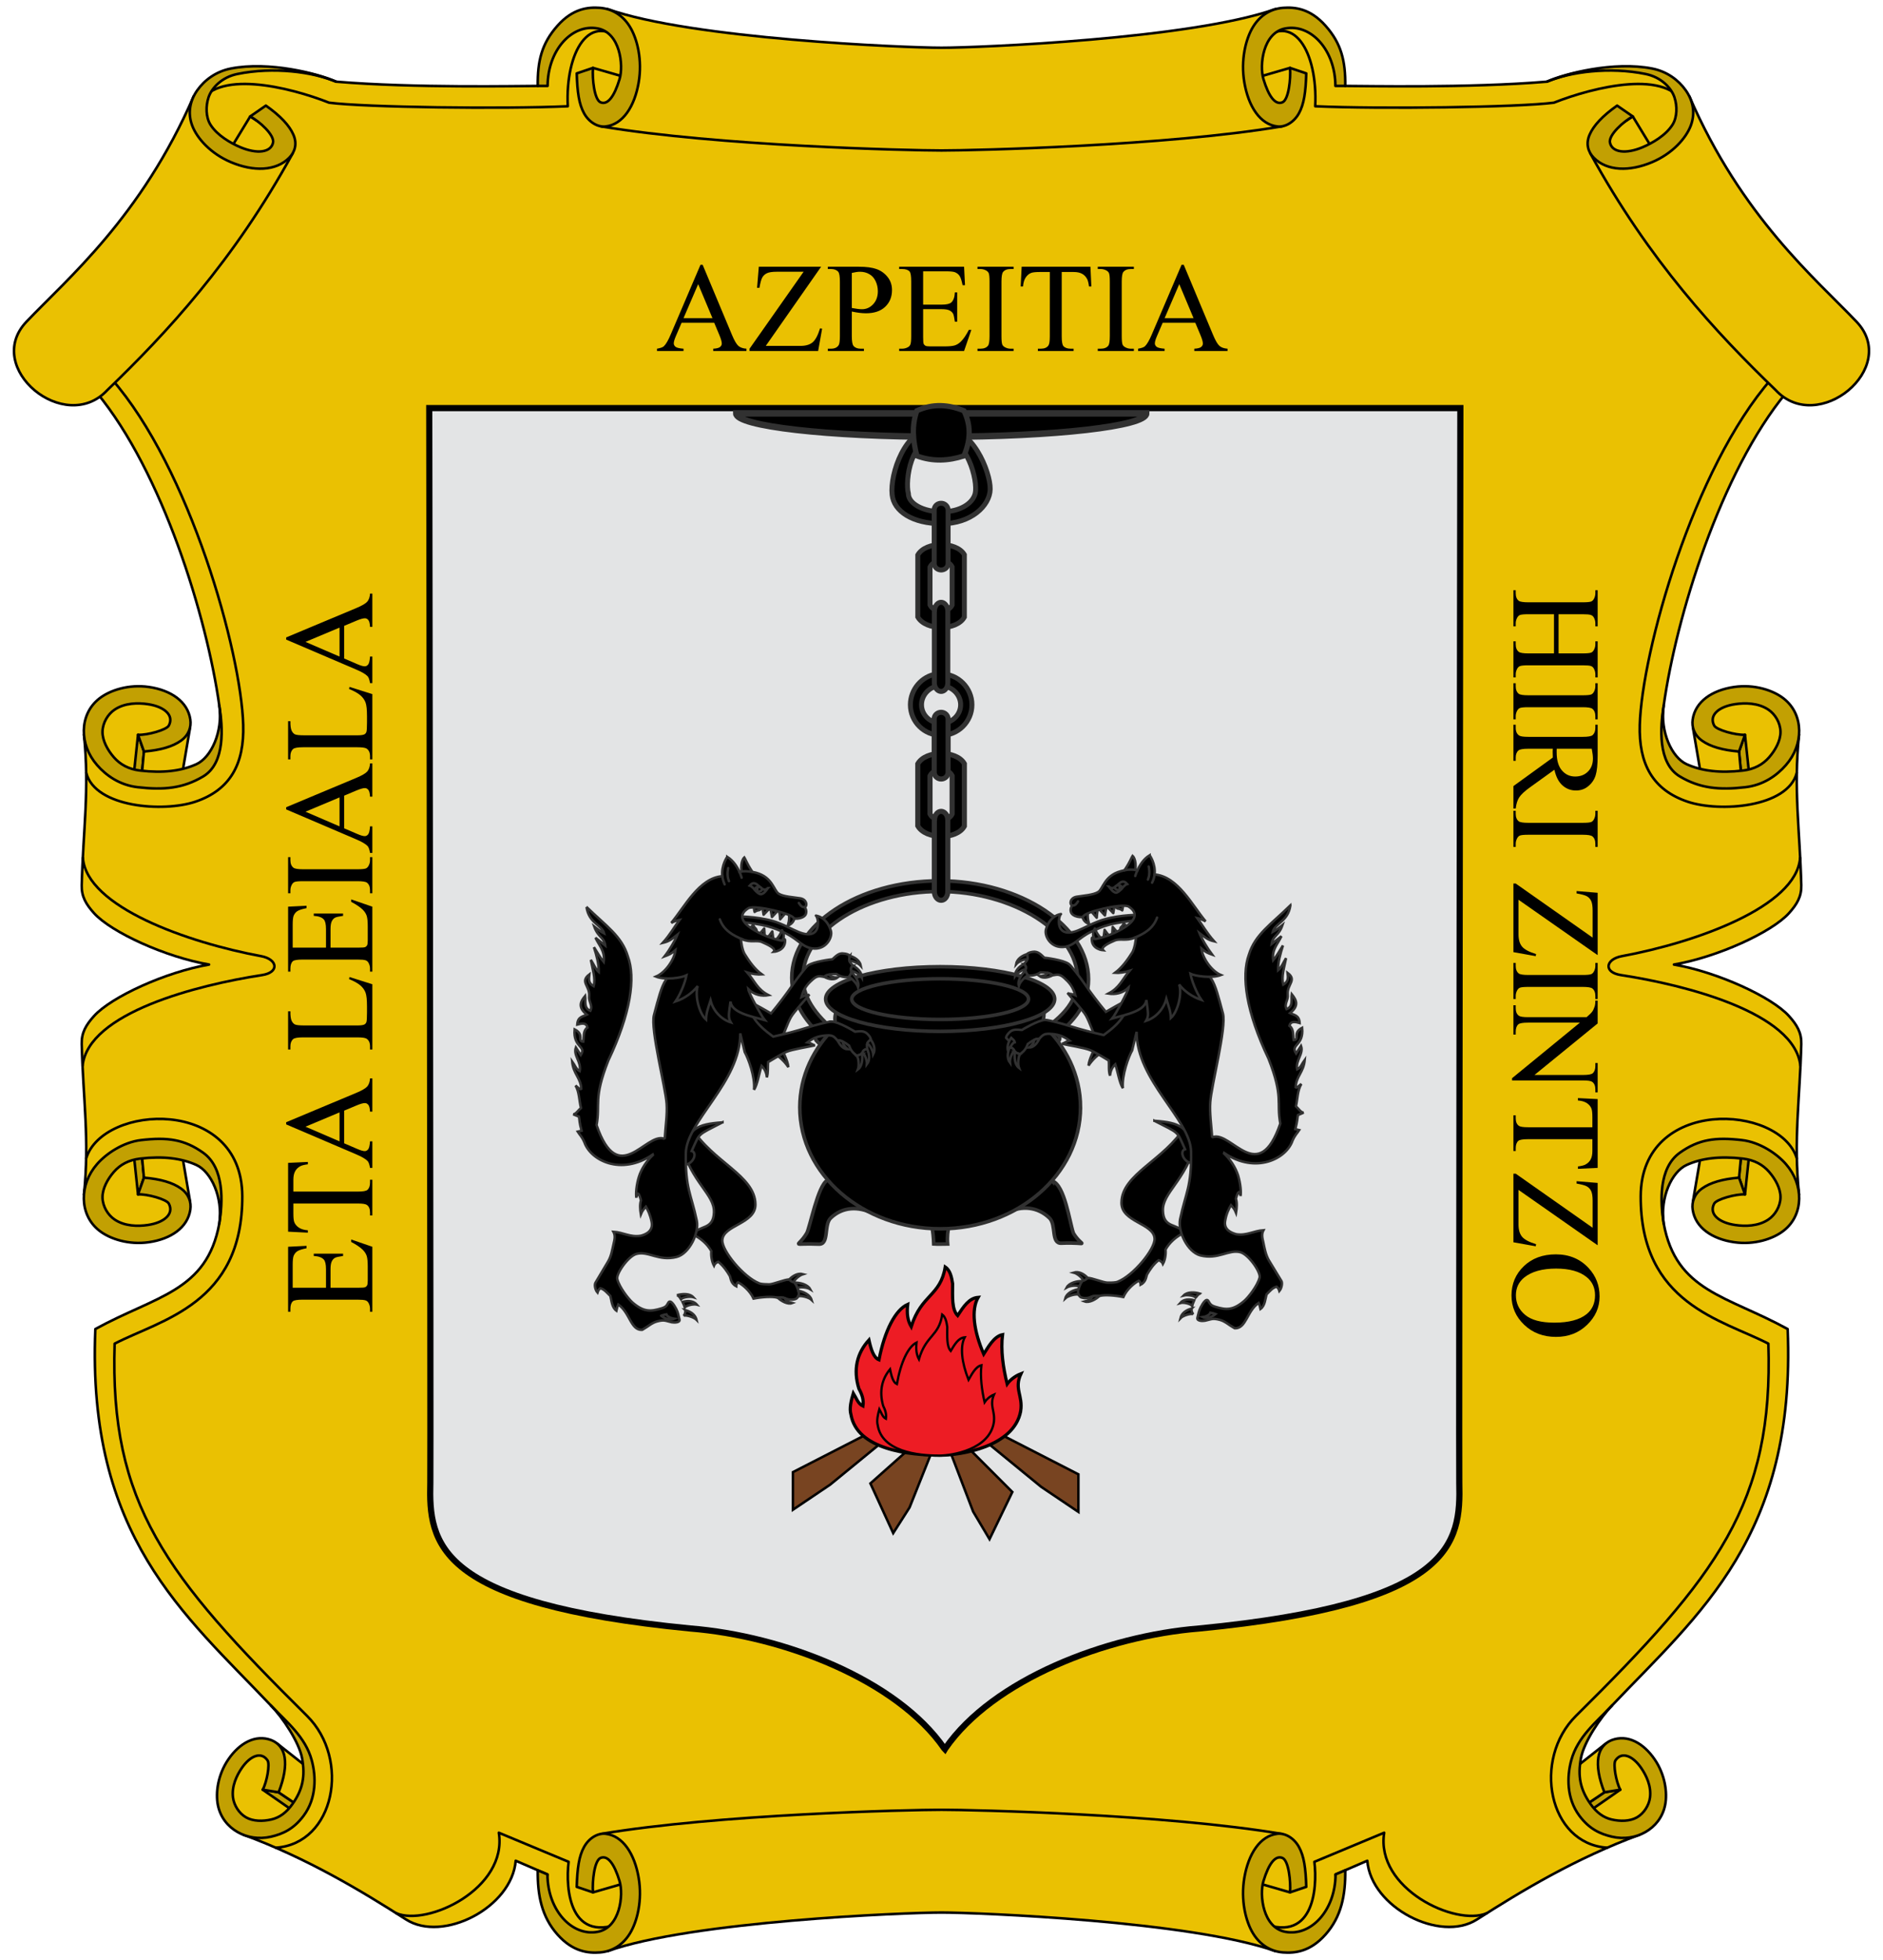 <svg xmlns="http://www.w3.org/2000/svg" width="740" height="770" version="1.0">
  <g stroke="#000" stroke-linecap="round" stroke-linejoin="round">
    <path fill="#eac102" d="m142.788 283.855-19.293 7.736-8.104 19.667c-7.614 0-48.614.897-79.232-1.678-15.231-5.994-29.173-5.541-32.977-4.97l-8.728 1.242-7.854 3.604-44.54 122.26c25.873 31.287 43.313 88.127 48.187 123.004 2.503 17.166-5.387 22.496-12.032 28.367l-23.657.714-17.517-17.74c2.246 21.434-.334 37.738-.873 59.187-.11 4.405 1.667 7.43 4.863 10.968 6.735 7.457 28.134 17.257 45.195 20.164-17.061 2.907-38.46 12.738-45.195 20.196-3.196 3.538-4.973 6.563-4.863 10.967.539 21.45 3.12 37.754.873 59.188l17.517-17.74 23.657.714c6.645 5.871 14.535 11.17 12.032 28.335-4.874 26.8-24.87 28.397-48.718 41.51-3.37 81.345 34.904 111.949 68.946 147.83 5.794 5.803 13.019 15.08 14.837 23.55l-2.213 17.088-23.564 10.098c25.42 9.353 46.6 22.178 64.115 33.369 14.419 9.213 41.581-4.675 43.076-23.085l12.467 5.375-1.496 10.222 13.714 16.84 142.63-42.659 142.661 42.659 13.715-16.84-1.496-10.222 12.467-5.375c1.494 18.41 28.657 32.298 43.076 23.085 17.515-11.19 38.696-24.016 64.115-33.369l-23.564-10.098-2.213-17.088c1.818-8.47 9.012-17.747 14.805-23.55 34.043-35.881 72.347-66.485 68.978-147.83-23.848-13.113-43.844-14.71-48.718-41.51-2.504-17.165 5.386-22.464 12.032-28.335l23.657-.715 17.517 17.741c-2.246-21.434.334-37.738.873-59.188.11-4.404-1.667-7.429-4.863-10.967-6.735-7.458-28.134-17.29-45.195-20.196 17.06-2.907 38.46-12.707 45.195-20.164 3.196-3.538 4.973-6.563 4.863-10.968-.54-21.449-3.12-37.753-.873-59.187l-17.517 17.74-23.657-.714c-6.646-5.871-14.536-11.201-12.032-28.367 4.874-34.877 22.314-91.717 48.188-123.005l-44.572-122.259-7.824-3.604-8.727-1.243c-3.805-.57-17.746-1.023-32.977 4.971-30.618 2.575-71.618 1.678-79.232 1.678l-8.104-19.667-19.325-7.736c-5.673 1.57-10.462 4.512-14.96 7.922L274.04 317.223l-116.26-25.446c-4.5-3.41-9.32-6.353-14.993-7.922z" color="#000" overflow="visible" style="marker:none" transform="translate(95.946 -277.5)"/>
    <path fill="none" d="M149.403 294.285c-13.537-13.06-23.257 3.592-22.216 24.957-25.625 1.126-79.461.452-93.802-1.406-15.511-6.131-45.276-13.542-51.485 1.406M59.764 1029.012c12.226 5.276 43.795-9.639 40.323-31.61l27.428 11.433c-1.301 10.791.435 33.145 22.193 23.364" color="#000" overflow="visible" style="marker:none" transform="translate(95.946 -277.5)"/>
    <path fill="#eac102" d="m142.85 281.058 10.598 23.862-13.216 22.215c45.892 7.724 120.92 9.476 133.81 9.476s87.948-1.752 133.84-9.476l-13.216-22.215 10.597-23.862c-32.855 11.734-116.78 15.193-131.222 15.193-14.441 0-98.335-3.459-131.19-15.193z" color="#000" overflow="visible" style="marker:none" transform="translate(95.946 -277.5)"/>
    <path fill="none" d="M-62.055 581.116c3.615 13.627 30.343 15.506 42.844 11.312C-5.406 587.797.085 577.533-.365 562.216c-.839-28.613-20.955-100.722-51.734-135.883" color="#000" overflow="visible" style="marker:none" transform="translate(95.946 -277.5)"/>
    <path fill="#eac102" d="M-19.826 315.307c-20.63 47.515-49.771 71.788-65.72 88.562-17.21 18.103 15.15 44.81 31.788 26.854 23.16-22.31 49.672-50.683 72.832-92.983l-20.814 1.87-14.684-10.71z" color="#000" overflow="visible" style="marker:none" transform="translate(95.946 -277.5)"/>
    <path fill="#eac102" fill-rule="evenodd" d="m66.046 306.433 4.506-27.261-14.148-6.063-17.972 4.53 1.422 22.95z"/>
    <path fill="#c2a002" d="m-41.708 566.131 2.341 6.57-1.02 10.966-3.173-.008z" color="#000" overflow="visible" style="marker:none" transform="translate(95.946 -277.5)"/>
    <path fill="#eac102" fill-rule="evenodd" d="m56.558 295.214-1 10.953 15.993-1.873 3.166-18.603z"/>
    <path fill="#c2a002" fill-rule="evenodd" d="M86.196 277.233c1.437 10.23-3.17 20.303-9.044 22.96-5.874 2.657-13.081 3.531-22.062 2.49-4.603-.534-7.91-2.43-10.354-5.236-2.444-2.804-4.507-6.528-4.453-10.02.054-3.493 2.09-6.872 4.742-8.66 4.04-2.725 9.231-2.72 13.043-2.168 6.511.943 10.438 4.364 8.27 8.418-.9 1.681-8.375 3.795-12.1 3.614l2.341 6.57c6.561-.537 11.321-1.975 14.484-4.219 3.163-2.243 4.165-5.389 3.727-8.375-1.03-7.033-7.65-11.52-16.296-12.76-7.895-1.132-15.258 1.253-19.43 4.51-4.173 3.258-6.043 7.858-6.115 12.541-.073 4.683 1.64 9.543 5.196 13.624 3.556 4.08 8.84 7.868 15.924 8.69 10.337 1.198 17.926.452 25.772-4.22 8.8-5.239 7.698-19.4 6.355-27.759z"/>
    <path fill="#eac102" fill-rule="evenodd" d="m66.046 451.356 4.506 27.261-14.148 6.063-17.972-4.53 1.422-22.95z"/>
    <path fill="#c2a002" d="m-41.708 746.658 2.341-6.57-1.02-10.966-3.173.008z" color="#000" overflow="visible" style="marker:none" transform="translate(95.946 -277.5)"/>
    <path fill="#eac102" fill-rule="evenodd" d="m56.558 462.575-1-10.953 15.993 1.874 3.166 18.602z"/>
    <path fill="#c2a002" fill-rule="evenodd" d="M86.196 480.556c1.437-10.23-3.17-20.303-9.044-22.96-5.874-2.657-13.081-3.531-22.062-2.49-4.603.535-7.91 2.431-10.354 5.236-2.444 2.805-4.507 6.528-4.453 10.02.054 3.494 2.09 6.872 4.742 8.66 4.04 2.726 9.231 2.72 13.043 2.169 6.511-.943 10.438-4.365 8.27-8.418-.9-1.682-8.375-3.796-12.1-3.615l2.341-6.57c6.561.538 11.321 1.976 14.484 4.22 3.163 2.243 4.165 5.388 3.727 8.374-1.03 7.033-7.65 11.52-16.296 12.76-7.895 1.133-15.258-1.252-19.43-4.51-4.173-3.257-6.043-7.858-6.115-12.54-.073-4.684 1.64-9.543 5.196-13.624 3.556-4.081 10.212-8.614 17.296-9.436 10.336-1.198 16.964-.33 24.4 4.965 8.42 5.996 7.698 19.4 6.355 27.759z"/>
    <path fill="#eac102" fill-rule="evenodd" d="m111.14 53.95-3.518 8.578-17.605-3.138 8.312-13.65z"/>
    <path fill="#c2a002" fill-rule="evenodd" d="M93.248 29.074c-6.134 1.258-10.03 5.478-11.266 9.084-1.171 3.413-1.128 7.895.74 10.842 2.648 4.18 7.898 7.206 11.765 8.834 6.607 2.782 11.975 2.05 12.808-1.783.66-3.032-5.407-8.42-8.966-10.31l6.159-4.26c5.747 4.046 9.275 7.856 10.832 11.464 1.557 3.608.56 6.784-1.671 9.038-5.257 5.309-14.132 5.427-22.897 1.724-8.004-3.382-13.364-9.41-15.236-14.418-1.87-5.008-.788-9.876 2.01-13.827 2.796-3.95 7.288-7.37 13.145-8.53 15.033-2.974 34.375 1.955 41.438 5.152-9.16-3.853-24.653-5.923-38.86-3.01z"/>
    <path fill="#eac102" d="m137.092 304.17-3.455 14.593 15.758 1.193 1.6-11.767z" color="#000" overflow="visible" style="marker:none" transform="translate(95.946 -277.5)"/>
    <path fill="#c2a002" fill-rule="evenodd" d="M215.2 33.75c.074-14.15 9.606-24.46 19.691-22.573 8.847 1.655 10.218 14.508 8.59 19.894-2.09 6.915-4.67 10.258-7.46 9.12-2.478-1.01-3.328-9.402-2.983-13.522l-6.387 2.163c.217 7.303.869 12.06 2.887 15.686 2.017 3.626 5.52 5.5 8.419 5.172 6.826-.77 11.455-7.871 13.046-17.39 1.453-8.694-.509-16.984-3.458-21.783-2.949-4.798-7.298-7.115-11.809-7.444-4.51-.328-10.567.191-16.643 7.027-6.259 7.04-7.86 13.853-7.77 23.65z"/>
    <path fill="#eac102" d="M274.041 988.391c-12.89 0-87.917 1.752-133.809 9.476l13.216 22.215-10.597 23.83c32.855-11.733 116.749-15.161 131.19-15.161 14.442 0 98.367 3.428 131.222 15.162l-10.597-23.83 13.215-22.216c-45.891-7.724-120.95-9.476-133.84-9.476z" color="#000" overflow="visible" style="marker:none" transform="translate(95.946 -277.5)"/>
    <path fill="#eac102" d="m137.092 1020.83-3.455-14.593 15.758-1.193 1.6 11.767z" color="#000" overflow="visible" style="marker:none" transform="translate(95.946 -277.5)"/>
    <path fill="#c2a002" fill-rule="evenodd" d="M215.14 736.275c.073 14.149 9.666 24.435 19.751 22.548 8.847-1.655 10.218-14.508 8.59-19.894-2.09-6.915-4.67-10.258-7.46-9.12-2.478 1.01-3.328 9.402-2.983 13.522l-6.387-2.163c.217-7.303.869-12.06 2.887-15.686 2.017-3.626 5.52-5.5 8.419-5.172 6.826.77 11.455 7.871 13.046 17.39 1.453 8.694-.509 16.984-3.458 21.783-2.949 4.798-7.298 7.115-11.809 7.444-4.51.328-10.567-.191-16.643-7.027-6.259-7.04-7.86-15.43-7.77-25.228z"/>
    <path fill="#eac102" fill-rule="evenodd" d="m122.38 701.306-20.299-15.872-10.556 8.856-3.495 16.72 19.167 9.097z"/>
    <path fill="#c2a002" d="m7.296 980.5 6.259 1.024 8.48 5.737-1.273 2.59z" color="#000" overflow="visible" style="marker:none" transform="translate(95.946 -277.5)"/>
    <path fill="#eac102" fill-rule="evenodd" d="m109.503 704.047 8.479 5.714 4.86-13.913-13.816-10.905z"/>
    <path fill="#c2a002" fill-rule="evenodd" d="M106.435 669.889c4.567 4.648 11.089 14.363 12.272 20.707 1.33 7.126.242 12.363-3.736 17.99-2.42 3.423-5.125 5.381-8.373 6.125-3.248.744-7.088.766-9.898-.84-2.809-1.605-4.735-4.78-5.127-7.748-.598-4.522 1.476-8.764 3.444-11.633 3.361-4.902 7.7-6.583 10.12-2.998 1.005 1.487-.263 8.544-1.895 11.509l6.259 1.023c2.18-5.605 2.913-10.14 2.356-13.728-.556-3.59-2.707-5.815-5.301-6.792-6.111-2.301-12.388 1.105-16.841 7.619-4.067 5.948-5.07 13.035-4.094 17.902.977 4.868 3.96 8.454 7.726 10.607 3.767 2.153 8.389 2.925 13.114 1.842 4.726-1.082 9.005-3.066 12.857-8.242 5.094-6.844 4.919-15.435 3.187-21.797-2.513-9.23-9.833-14.98-16.07-21.546z"/>
    <path fill="none" d="M12.442 1003.29c23.185-1.546 29.454-34.774 12.276-51.782-55.535-54.985-77.647-83.36-75.613-146.213 18.108-9.393 50.335-15.553 50.166-57.973-.156-39.163-54.725-36.135-61.34-14.85M-63.504 696.193c2.19-20.912 45.185-31.793 70.586-35.687 6.882-1.055 6.079-6.221-.394-7.418-28.839-5.331-68.57-19.333-70.06-38.597M398.705 294.285c13.537-13.06 23.257 3.592 22.216 24.957 25.625 1.126 79.461.452 93.802-1.406 15.511-6.131 45.276-13.542 51.485 1.406M488.344 1029.012c-12.226 5.276-43.795-9.639-40.322-31.61l-27.43 11.433c1.303 10.791-.434 33.145-22.192 23.364M610.163 581.116c-3.615 13.627-30.343 15.506-42.843 11.312-13.806-4.631-19.296-14.895-18.847-30.212.839-28.613 20.955-100.722 51.734-135.883" color="#000" overflow="visible" style="marker:none" transform="translate(95.946 -277.5)"/>
    <path fill="#eac102" d="M567.935 315.307c20.63 47.515 49.77 71.788 65.718 88.562 17.212 18.103-15.149 44.81-31.787 26.854-23.16-22.31-49.672-50.683-72.832-92.983l20.814 1.87 14.684-10.71z" color="#000" overflow="visible" style="marker:none" transform="translate(95.946 -277.5)"/>
    <path fill="#eac102" fill-rule="evenodd" d="m673.954 306.433-4.506-27.261 14.148-6.063 17.972 4.53-1.422 22.95z"/>
    <path fill="#c2a002" d="m589.816 566.131-2.341 6.57 1.02 10.966 3.174-.008z" color="#000" overflow="visible" style="marker:none" transform="translate(95.946 -277.5)"/>
    <path fill="#eac102" fill-rule="evenodd" d="m683.442 295.214 1 10.953-15.993-1.873-3.166-18.603z"/>
    <path fill="#c2a002" fill-rule="evenodd" d="M653.804 277.233c-1.437 10.23 3.17 20.303 9.044 22.96 5.874 2.657 13.081 3.531 22.062 2.49 4.603-.534 7.91-2.43 10.354-5.236 2.444-2.804 4.507-6.528 4.453-10.02-.054-3.493-2.09-6.872-4.742-8.66-4.04-2.725-9.231-2.72-13.043-2.168-6.511.943-10.438 4.364-8.27 8.418.9 1.681 8.375 3.795 12.1 3.614l-2.341 6.57c-6.561-.537-11.321-1.975-14.484-4.219-3.163-2.243-4.165-5.389-3.727-8.375 1.03-7.033 7.65-11.52 16.296-12.76 7.895-1.132 15.258 1.253 19.43 4.51 4.173 3.258 6.042 7.858 6.115 12.541.073 4.683-1.64 9.543-5.196 13.624-3.556 4.08-8.84 7.868-15.924 8.69-10.337 1.198-17.926.452-25.772-4.22-8.8-5.239-7.698-19.4-6.355-27.759z"/>
    <path fill="#eac102" fill-rule="evenodd" d="m673.954 451.356-4.506 27.261 14.148 6.063 17.972-4.53-1.422-22.95z"/>
    <path fill="#c2a002" d="m589.816 746.658-2.341-6.57 1.02-10.966 3.174.008z" color="#000" overflow="visible" style="marker:none" transform="translate(95.946 -277.5)"/>
    <path fill="#eac102" fill-rule="evenodd" d="m683.442 462.575 1-10.953-15.993 1.874-3.166 18.602z"/>
    <path fill="#c2a002" fill-rule="evenodd" d="M653.804 480.556c-1.437-10.23 3.17-20.303 9.044-22.96 5.874-2.657 13.081-3.531 22.062-2.49 4.603.535 7.91 2.431 10.354 5.236 2.444 2.805 4.507 6.528 4.453 10.02-.054 3.494-2.09 6.872-4.742 8.66-4.04 2.726-9.231 2.72-13.043 2.169-6.511-.943-10.438-4.365-8.27-8.418.9-1.682 8.375-3.796 12.1-3.615l-2.341-6.57c-6.561.538-11.321 1.976-14.484 4.22-3.163 2.243-4.165 5.388-3.727 8.374 1.03 7.033 7.65 11.52 16.296 12.76 7.895 1.133 15.258-1.252 19.43-4.51 4.173-3.257 6.042-7.858 6.115-12.54.073-4.684-1.64-9.543-5.196-13.624-3.556-4.081-10.212-8.614-17.296-9.436-10.336-1.198-16.964-.33-24.4 4.965-8.42 5.996-7.698 19.4-6.355 27.759z"/>
    <path fill="#eac102" fill-rule="evenodd" d="m628.86 53.95 3.518 8.578 17.605-3.138-8.312-13.65z"/>
    <path fill="#c2a002" fill-rule="evenodd" d="M646.752 29.074c6.134 1.258 10.03 5.478 11.266 9.084 1.171 3.413 1.128 7.895-.74 10.842-2.648 4.18-7.898 7.206-11.765 8.834-6.607 2.782-11.975 2.05-12.808-1.783-.66-3.032 5.407-8.42 8.966-10.31l-6.159-4.26c-5.747 4.046-9.275 7.856-10.832 11.464-1.557 3.608-.56 6.784 1.671 9.038 5.257 5.309 14.132 5.427 22.897 1.724 8.004-3.382 13.364-9.41 15.236-14.418 1.87-5.008.788-9.876-2.01-13.827-2.796-3.95-7.288-7.37-13.145-8.53-15.033-2.974-34.375 1.955-41.438 5.152 9.16-3.853 24.653-5.923 38.86-3.01z"/>
    <path fill="#eac102" d="m411.016 304.17 3.455 14.593-15.758 1.193-1.6-11.767z" color="#000" overflow="visible" style="marker:none" transform="translate(95.946 -277.5)"/>
    <path fill="#c2a002" fill-rule="evenodd" d="M524.8 33.75c-.074-14.15-9.606-24.46-19.691-22.573-8.847 1.655-10.218 14.508-8.59 19.894 2.09 6.915 4.67 10.258 7.46 9.12 2.478-1.01 3.328-9.402 2.983-13.522l6.387 2.163c-.217 7.303-.869 12.06-2.887 15.686-2.017 3.626-5.52 5.5-8.419 5.172-6.827-.77-11.455-7.871-13.046-17.39-1.453-8.694.509-16.984 3.458-21.783 2.949-4.798 7.298-7.115 11.809-7.444 4.51-.328 10.567.191 16.643 7.027 6.258 7.04 7.86 13.853 7.77 23.65z"/>
    <path fill="#eac102" d="m411.016 1020.83 3.455-14.593-15.758-1.193-1.6 11.767z" color="#000" overflow="visible" style="marker:none" transform="translate(95.946 -277.5)"/>
    <path fill="#c2a002" fill-rule="evenodd" d="M524.86 736.275c-.073 14.149-9.666 24.435-19.751 22.548-8.847-1.655-10.218-14.508-8.59-19.894 2.09-6.915 4.67-10.258 7.46-9.12 2.478 1.01 3.328 9.402 2.983 13.522l6.387-2.163c-.217-7.303-.869-12.06-2.887-15.686-2.017-3.626-5.52-5.5-8.419-5.172-6.827.77-11.455 7.871-13.046 17.39-1.453 8.694.509 16.984 3.458 21.783 2.949 4.798 7.298 7.115 11.809 7.444 4.51.328 10.567-.191 16.643-7.027 6.258-7.04 7.86-15.43 7.77-25.228z"/>
    <path fill="#eac102" fill-rule="evenodd" d="m617.62 701.306 20.299-15.872 10.556 8.856 3.495 16.72-19.167 9.097z"/>
    <path fill="#c2a002" d="m540.812 980.5-6.259 1.024-8.48 5.737 1.273 2.59z" color="#000" overflow="visible" style="marker:none" transform="translate(95.946 -277.5)"/>
    <path fill="#eac102" fill-rule="evenodd" d="m630.497 704.047-8.479 5.714-4.86-13.913 13.816-10.905z"/>
    <path fill="#c2a002" fill-rule="evenodd" d="M633.565 669.889c-4.567 4.648-11.089 14.363-12.272 20.707-1.33 7.126-.242 12.363 3.736 17.99 2.42 3.423 5.125 5.381 8.373 6.125 3.248.744 7.088.766 9.898-.84 2.809-1.605 4.735-4.78 5.127-7.748.598-4.522-1.476-8.764-3.444-11.633-3.361-4.902-7.7-6.583-10.121-2.998-1.004 1.487.264 8.544 1.896 11.509l-6.259 1.023c-2.18-5.605-2.913-10.14-2.356-13.728.556-3.59 2.707-5.815 5.301-6.792 6.111-2.301 12.388 1.105 16.841 7.619 4.067 5.948 5.07 13.035 4.094 17.902-.977 4.868-3.96 8.454-7.726 10.607-3.767 2.153-8.389 2.925-13.114 1.842-4.726-1.082-9.005-3.066-12.857-8.242-5.094-6.844-4.919-15.435-3.187-21.797 2.513-9.23 9.833-14.98 16.07-21.546z"/>
    <path fill="none" d="M535.667 1003.29c-23.186-1.546-29.455-34.774-12.277-51.782 55.535-54.985 77.647-83.36 75.613-146.213-18.108-9.393-50.335-15.553-50.166-57.973.157-39.162 54.725-36.135 61.34-14.85M611.612 696.193c-2.19-20.912-45.185-31.793-70.586-35.687-6.882-1.055-6.079-6.221.394-7.418 28.839-5.331 68.57-19.333 70.06-38.597" color="#000" overflow="visible" style="marker:none" transform="translate(95.946 -277.5)"/>
  </g>
  <g font-family="Times New Roman" font-size="50" font-weight="400" letter-spacing="0" word-spacing="0">
    <g aria-label="AZPEITIA" style="line-height:.01%">
      <path d="M279.41 92.88h-12.818l-2.246 5.224q-.83 1.928-.83 2.88 0 .757.708 1.343.732.562 3.125.733v.903h-10.425v-.903q2.075-.366 2.685-.952 1.245-1.172 2.76-4.761L274.013 70.1h.854l11.524 27.539q1.391 3.32 2.514 4.321 1.148.977 3.174 1.099v.903H279.02v-.903q1.977-.098 2.66-.66.709-.561.709-1.367 0-1.074-.977-3.393zm-.684-1.808-5.616-13.378-5.761 13.378zM321.426 70.858l-21.753 31.103h13.574q3.125 0 4.785-1.367 1.685-1.367 2.979-5.542l.805.146-1.562 8.765H293.3v-.903l21.24-30.225h-10.596q-2.636 0-3.833.586-1.172.562-1.806 1.66-.61 1.074-1.123 4.053h-.928l.683-8.276zM333.486 88.46v9.644q0 3.125.684 3.882.928 1.074 2.808 1.074h1.27v.903h-14.185v-.903h1.245q2.1 0 3.003-1.367.488-.757.488-3.59V76.718q0-3.125-.66-3.882-.952-1.074-2.831-1.074h-1.246v-.903h12.134q4.444 0 7.007.927 2.564.904 4.321 3.077 1.758 2.172 1.758 5.15 0 4.054-2.685 6.593-2.661 2.539-7.544 2.539-1.197 0-2.588-.171-1.392-.171-2.979-.513zm0-1.391q1.294.244 2.295.366t1.71.122q2.538 0 4.37-1.953 1.855-1.978 1.855-5.103 0-2.148-.88-3.98-.878-1.855-2.49-2.758-1.61-.928-3.661-.928-1.246 0-3.199.464zM361.514 72.664V85.75h7.275q2.832 0 3.784-.854 1.27-1.123 1.416-3.955h.904v11.523h-.904q-.342-2.417-.683-3.1-.44-.855-1.44-1.343-1.002-.489-3.077-.489h-7.275v10.913q0 2.198.195 2.686.195.464.684.757.488.268 1.855.268h5.615q2.808 0 4.077-.39 1.27-.39 2.442-1.538 1.514-1.514 3.1-4.566h.977l-2.856 8.301H352.09v-.903h1.172q1.172 0 2.221-.562.782-.39 1.05-1.172.293-.78.293-3.198V76.62q0-3.15-.635-3.882-.878-.976-2.93-.976h-1.171v-.903h25.513l.366 7.25h-.952q-.513-2.612-1.148-3.588-.61-.977-1.83-1.49-.977-.366-3.443-.366zM397.06 103.06v.903h-14.184v-.903h1.172q2.05 0 2.978-1.197.586-.78.586-3.76V76.718q0-2.515-.317-3.32-.244-.61-1.001-1.05-1.074-.586-2.246-.586h-1.172v-.903h14.185v.903h-1.197q-2.026 0-2.954 1.196-.61.781-.61 3.76v21.387q0 2.514.317 3.32.244.61 1.026 1.05 1.05.586 2.221.586zM427.26 70.858l.367 7.763h-.928q-.268-2.05-.732-2.93-.757-1.415-2.027-2.075-1.245-.683-3.295-.683h-4.664v25.293q0 3.052.66 3.808.927 1.026 2.856 1.026h1.148v.903h-14.039v-.903h1.172q2.1 0 2.979-1.27.537-.781.537-3.564V72.933h-3.98q-2.319 0-3.295.342-1.27.463-2.173 1.782-.904 1.318-1.075 3.564h-.927l.39-7.763zM444.326 103.06v.903h-14.184v-.903h1.171q2.051 0 2.979-1.197.586-.78.586-3.76V76.718q0-2.515-.317-3.32-.245-.61-1.001-1.05-1.075-.586-2.247-.586h-1.171v-.903h14.184v.903h-1.196q-2.026 0-2.954 1.196-.61.781-.61 3.76v21.387q0 2.514.317 3.32.244.61 1.025 1.05 1.05.586 2.222.586zM468.472 92.88h-12.818l-2.246 5.224q-.83 1.928-.83 2.88 0 .757.708 1.343.733.562 3.125.733v.903h-10.425v-.903q2.076-.366 2.686-.952 1.245-1.172 2.759-4.761L463.076 70.1h.855l11.523 27.539q1.392 3.32 2.515 4.321 1.147.977 3.174 1.099v.903H468.08v-.903q1.978-.098 2.661-.66.708-.561.708-1.367 0-1.074-.976-3.393zm-.684-1.808-5.615-13.378-5.762 13.378z" style="line-height:1.25;-inkscape-font-specification:&quot;Times New Roman, &quot;" transform="translate(1.268 33.911)"/>
    </g>
    <g aria-label="ETA LEIALA" style="line-height:.01%">
      <path d="M266.982 72.664V85.75h7.276q2.832 0 3.784-.854 1.27-1.123 1.416-3.955h.903v11.523h-.903q-.342-2.417-.684-3.1-.439-.855-1.44-1.343-1.001-.489-3.076-.489h-7.276v10.913q0 2.198.196 2.686.195.464.683.757.489.268 1.856.268h5.615q2.808 0 4.077-.39 1.27-.39 2.442-1.538 1.513-1.514 3.1-4.566h.977l-2.857 8.301H257.56v-.903h1.171q1.172 0 2.222-.562.781-.39 1.05-1.172.293-.78.293-3.198V76.62q0-3.15-.635-3.882-.879-.976-2.93-.976h-1.171v-.903h25.512l.367 7.25h-.953q-.512-2.612-1.147-3.588-.61-.977-1.831-1.49-.977-.366-3.443-.366zM316.03 70.858l.366 7.763h-.927q-.269-2.05-.733-2.93-.757-1.415-2.026-2.075-1.245-.683-3.296-.683h-4.663v25.293q0 3.052.66 3.808.927 1.026 2.856 1.026h1.147v.903h-14.038v-.903h1.172q2.1 0 2.978-1.27.537-.781.537-3.564V72.933h-3.979q-2.32 0-3.296.342-1.27.463-2.173 1.782-.903 1.318-1.074 3.564h-.928l.39-7.763zM336.538 92.88h-12.817l-2.246 5.224q-.83 1.928-.83 2.88 0 .757.708 1.343.732.562 3.125.733v.903h-10.425v-.903q2.075-.366 2.685-.952 1.245-1.172 2.76-4.761L331.142 70.1h.854l11.524 27.539q1.391 3.32 2.514 4.321 1.148.977 3.174 1.099v.903h-13.062v-.903q1.978-.098 2.662-.66.708-.561.708-1.367 0-1.074-.977-3.393zm-.684-1.808-5.615-13.378-5.761 13.378zM388.223 94.808l.805.17-2.832 8.985h-25.634v-.903h1.245q2.1 0 3.003-1.367.512-.782.512-3.614V76.717q0-3.1-.683-3.882-.952-1.074-2.832-1.074h-1.245v-.903h14.99v.903q-2.637-.024-3.711.488-1.05.513-1.44 1.294-.391.781-.391 3.736v20.8q0 2.027.39 2.783.293.513.904.757.61.244 3.808.244h2.417q3.809 0 5.347-.561 1.538-.562 2.808-1.978 1.27-1.44 2.539-4.516zM400.576 72.664V85.75h7.276q2.832 0 3.784-.854 1.27-1.123 1.416-3.955h.903v11.523h-.903q-.342-2.417-.684-3.1-.44-.855-1.44-1.343-1.001-.489-3.076-.489h-7.276v10.913q0 2.198.195 2.686.196.464.684.757.488.268 1.856.268h5.615q2.807 0 4.077-.39t2.441-1.538q1.514-1.514 3.1-4.566h.977l-2.856 8.301h-25.513v-.903h1.172q1.172 0 2.222-.562.781-.39 1.05-1.172.293-.78.293-3.198V76.62q0-3.15-.635-3.882-.879-.976-2.93-.976h-1.172v-.903h25.513l.366 7.25h-.952q-.513-2.612-1.147-3.588-.61-.977-1.831-1.49-.977-.366-3.443-.366zM436.123 103.06v.903h-14.185v-.903h1.172q2.051 0 2.979-1.197.586-.78.586-3.76V76.718q0-2.515-.318-3.32-.244-.61-1-1.05-1.075-.586-2.247-.586h-1.172v-.903h14.185v.903h-1.196q-2.027 0-2.954 1.196-.61.781-.61 3.76v21.387q0 2.514.317 3.32.244.61 1.025 1.05 1.05.586 2.222.586zM460.269 92.88H447.45l-2.246 5.224q-.83 1.928-.83 2.88 0 .757.708 1.343.732.562 3.125.733v.903h-10.425v-.903q2.075-.366 2.686-.952 1.245-1.172 2.759-4.761L454.873 70.1h.855L467.25 97.64q1.392 3.32 2.515 4.321 1.147.977 3.173 1.099v.903h-13.061v-.903q1.977-.098 2.661-.66.708-.561.708-1.367 0-1.074-.976-3.393zm-.684-1.808-5.615-13.378-5.762 13.378zM502.188 94.808l.805.17-2.832 8.985h-25.635v-.903h1.245q2.1 0 3.003-1.367.513-.782.513-3.614V76.717q0-3.1-.683-3.882-.953-1.074-2.833-1.074h-1.245v-.903h14.99v.903q-2.636-.024-3.71.488-1.05.513-1.44 1.294-.391.781-.391 3.736v20.8q0 2.027.39 2.783.293.513.904.757.61.244 3.808.244h2.417q3.809 0 5.347-.561 1.538-.562 2.807-1.978 1.27-1.44 2.54-4.516zM526.968 92.88H514.15l-2.246 5.224q-.83 1.928-.83 2.88 0 .757.708 1.343.733.562 3.125.733v.903h-10.425v-.903q2.076-.366 2.686-.952 1.245-1.172 2.759-4.761L521.572 70.1h.855L533.95 97.64q1.392 3.32 2.515 4.321 1.147.977 3.174 1.099v.903h-13.062v-.903q1.978-.098 2.661-.66.708-.561.708-1.367 0-1.074-.976-3.393zm-.684-1.808-5.615-13.378-5.762 13.378z" style="line-height:1.25;-inkscape-font-specification:&quot;Times New Roman, &quot;" transform="rotate(-90 407.586 365.224)"/>
    </g>
    <g aria-label="HIRI ZINTZO" style="line-height:.01%">
      <path d="M266.812 86.214h15.38v-9.473q0-2.539-.317-3.344-.244-.61-1.025-1.05-1.05-.586-2.222-.586h-1.172v-.903h14.16v.903h-1.172q-1.172 0-2.221.561-.782.391-1.075 1.197-.268.781-.268 3.222v21.363q0 2.514.317 3.32.244.61 1.001 1.05 1.074.586 2.246.586h1.172v.903h-14.16v-.903h1.172q2.026 0 2.954-1.197.61-.78.61-3.76V88.022h-15.38v10.083q0 2.514.317 3.32.244.61 1.025 1.05 1.05.586 2.222.586h1.196v.903h-14.184v-.903h1.172q2.05 0 2.978-1.197.586-.78.586-3.76V76.742q0-2.539-.317-3.344-.245-.61-1.001-1.05-1.075-.586-2.246-.586h-1.172v-.903h14.184v.903h-1.196q-1.172 0-2.222.561-.757.391-1.05 1.197-.292.781-.292 3.222zM308.096 103.06v.903H293.91v-.903h1.172q2.05 0 2.979-1.197.585-.78.585-3.76V76.718q0-2.515-.317-3.32-.244-.61-1-1.05-1.075-.586-2.247-.586h-1.172v-.903h14.185v.903h-1.197q-2.026 0-2.954 1.196-.61.781-.61 3.76v21.387q0 2.514.317 3.32.244.61 1.026 1.05 1.05.586 2.221.586zM343.154 103.963h-8.838L323.11 88.485q-1.245.048-2.026.048h-.684l-.756-.048v9.619q0 3.125.683 3.882.928 1.074 2.783 1.074h1.294v.903H310.22v-.903h1.245q2.1 0 3.003-1.367.512-.757.512-3.59V76.718q0-3.125-.683-3.882-.952-1.074-2.832-1.074h-1.245v-.903h12.06q5.274 0 7.764.78 2.515.758 4.248 2.833 1.758 2.05 1.758 4.907 0 3.052-2.002 5.298-1.978 2.246-6.152 3.174l6.835 9.497q2.344 3.271 4.029 4.346 1.684 1.074 4.394 1.367zm-23.51-17.017q.463 0 .805.025h.562q4.736 0 7.129-2.05 2.417-2.052 2.417-5.226 0-3.1-1.953-5.029-1.93-1.953-5.127-1.953-1.416 0-3.833.464zM358.193 103.06v.903H344.01v-.903h1.172q2.05 0 2.978-1.197.586-.78.586-3.76V76.718q0-2.515-.317-3.32-.244-.61-1.001-1.05-1.074-.586-2.246-.586h-1.172v-.903h14.184v.903h-1.196q-2.026 0-2.954 1.196-.61.781-.61 3.76v21.387q0 2.514.317 3.32.244.61 1.025 1.05 1.05.586 2.222.586zM400.723 70.858 378.97 101.96h13.574q3.125 0 4.785-1.367 1.685-1.367 2.979-5.542l.805.146-1.562 8.765h-26.953v-.903l21.24-30.225h-10.596q-2.637 0-3.833.586-1.172.562-1.806 1.66-.61 1.074-1.124 4.053h-.927l.683-8.276zM417.959 103.06v.903h-14.185v-.903h1.172q2.051 0 2.979-1.197.586-.78.586-3.76V76.718q0-2.515-.318-3.32-.244-.61-1-1.05-1.075-.586-2.247-.586h-1.172v-.903h14.185v.903h-1.196q-2.027 0-2.954 1.196-.61.781-.61 3.76v21.387q0 2.514.317 3.32.244.61 1.025 1.05 1.05.586 2.222.586zM418.57 70.858h8.984l20.239 24.829V76.595q0-3.052-.684-3.809-.903-1.025-2.856-1.025h-1.148v-.903h11.524v.903h-1.172q-2.1 0-2.978 1.27-.538.78-.538 3.564V104.5h-.878l-21.827-26.66v20.386q0 3.052.66 3.808.927 1.026 2.856 1.026h1.172v.903H420.4v-.903h1.148q2.124 0 3.003-1.27.537-.781.537-3.564V75.203q-1.44-1.684-2.197-2.221-.733-.537-2.173-1.001-.708-.22-2.149-.22zM484.292 70.858l.366 7.763h-.928q-.268-2.05-.732-2.93-.757-1.415-2.026-2.075-1.245-.683-3.296-.683h-4.663v25.293q0 3.052.659 3.808.928 1.026 2.856 1.026h1.148v.903h-14.038v-.903h1.172q2.1 0 2.978-1.27.537-.781.537-3.564V72.933h-3.98q-2.319 0-3.295.342-1.27.463-2.173 1.782-.903 1.318-1.074 3.564h-.928l.39-7.763zM514.688 70.858l-21.753 31.103h13.574q3.125 0 4.785-1.367 1.685-1.367 2.978-5.542l.806.146-1.562 8.765h-26.953v-.903l21.24-30.225h-10.596q-2.637 0-3.833.586-1.172.562-1.807 1.66-.61 1.074-1.123 4.053h-.927l.683-8.276zM534.78 70.1q6.446 0 11.158 4.908 4.736 4.883 4.736 12.207 0 7.544-4.76 12.524-4.762 4.98-11.524 4.98-6.836 0-11.5-4.857-4.638-4.859-4.638-12.574 0-7.885 5.371-12.866 4.663-4.321 11.157-4.321zm-.464 1.783q-4.443 0-7.129 3.296-3.344 4.101-3.344 12.012 0 8.105 3.467 12.475 2.66 3.32 7.03 3.32 4.664 0 7.691-3.637 3.052-3.638 3.052-11.475 0-8.496-3.345-12.67-2.685-3.321-7.422-3.321z" style="line-height:1.25;-inkscape-font-specification:&quot;Times New Roman, &quot;" transform="rotate(90 362.13 336.592)"/>
    </g>
  </g>
  <path fill="#e3e4e5" fill-rule="evenodd" d="M168.993 160.855s.547 416.46.426 422.113c-.608 23.826 2.127 47.47 102.17 57.255 36.59 2.918 81.14 20.057 99.74 47.043.12.121.182.243.242.304l.244-.304c18.598-26.986 63.15-44.125 99.739-47.043 100.043-9.785 102.778-33.429 102.17-57.255-.121-5.652.426-422.113.426-422.113H168.994Z"/>
  <path fill="none" stroke="#000" stroke-width="2.431" d="M168.69 160.308s.607 416.46.425 422.113c-.608 23.826 2.127 47.53 102.17 57.255 36.59 2.918 81.14 20.118 99.8 47.104.061.06.122.182.243.304l.183-.304c18.66-26.986 63.21-44.186 99.8-47.104 100.043-9.725 102.778-33.429 102.17-57.255-.182-5.652.425-422.113.425-422.113H168.69Z"/>
  <path stroke="#313131" stroke-width="1.398" d="m410.586 409.686-4.193-2.796c9.907-6.32 17.079-12.763 17.079-22.245 0-18.72-25.528-34.462-54.277-34.462-28.749 0-53.668 15.134-53.668 33.854 0 8.57 6.504 16.41 14.587 22.367l-4.497 2.553c-8.996-6.625-14.466-15.377-14.466-24.92 0-20.787 26.074-38.048 58.044-38.048 32.031 0 58.592 17.808 58.592 38.656 0 10.576-6.625 18.295-17.2 25.041z"/>
  <path fill-rule="evenodd" stroke="#313131" stroke-width="1.398" d="M325.13 463.658c-3.707 1.824-6.868 18.66-8.083 20.726-3.525 5.957-6.564 3.83 4.74 4.316 4.194.182 1.885-7.598 4.68-10.272 4.68-4.437 10.758-4.62 16.593-1.824 3.95-3.343-8.023-6.017-12.46-8.934-2.674-3.04-2.127-4.012-5.47-4.012zM413.565 463.901c4.862 1.641 6.746 16.046 8.266 20.483 3.586 5.957 6.807 3.465-4.68 3.95-4.255.244-1.945-7.232-4.741-9.906-4.68-4.437-10.758-4.923-16.532-2.188-4.012-3.343 7.415-5.47 11.79-8.449 5.897-3.95.913-9.846 5.897-3.89zM364.333 475.875c1.64 3.83 2.431 7.294 2.613 12.764 1.824.121 3.647 0 5.47 0-.486-5.835 1.216-8.996 2.128-12.764z"/>
  <path stroke="#313131" stroke-width="1.398" d="m327.683 401.907.851.85c.608.547.669 1.398.183 1.945l-4.863 5.167c-.547.547-1.398.486-2.006-.061l-.85-.851c-.608-.547-.67-1.459-.183-1.945l4.863-5.166c.486-.547 1.398-.487 2.005.06zM409.255 401.907l-.851.85c-.608.547-.669 1.398-.121 1.945l4.801 5.167c.547.547 1.398.486 2.006-.061l.912-.851c.547-.547.668-1.398.121-1.945l-4.862-5.166c-.487-.547-1.398-.487-2.006.06z"/>
  <path stroke="#313131" stroke-width="1.398" d="M424.627 434.97c0 26.318-24.738 47.712-55.128 47.712-30.45 0-55.187-21.394-55.187-47.712 0-12.277 5.41-23.46 14.283-31.909-4.498-14.77 24.676-15.499 40.904-15.742 18.842-.304 45.707-.607 39.993 14.891 9.36 8.51 15.135 20.058 15.135 32.76z"/>
  <path stroke="#313131" stroke-width="1.398" d="M414.476 392.425c0 7.05-20.179 12.703-44.977 12.703-24.859 0-45.037-5.653-45.037-12.703 0-6.99 20.178-12.703 45.037-12.703 24.798 0 44.977 5.713 44.977 12.703z"/>
  <path stroke="#313131" stroke-width="1.398" d="M404.204 392.425c0 4.437-15.56 8.023-34.705 8.023-19.206 0-34.766-3.586-34.766-8.023 0-4.376 15.56-7.962 34.766-7.962 19.146 0 34.705 3.586 34.705 7.962z"/>
  <path fill-rule="evenodd" stroke="#313131" stroke-width=".972" d="M465.892 442.318c-8.388 13.554-24.98 18.78-25.163 30.025-.182 7.78 12.885 8.144 13.007 14.283.121 4.133-8.327 14.405-14.466 16.835-1.033.426-2.796.365-3.95.365-1.58.061-6.565-2.006-7.78-1.823-.79.425-1.216.73-1.945 1.033-1.094.73-1.58 2.796-2.006 4.011-.243.79.547 2.37 1.398 2.614 1.58.486 2.674.243 4.072-.365.973-.364 2.067.061 3.1-.243 1.884-.547 5.956-.243 9.3.426 1.397-3.161 4.436-5.592 6.077-6.382.547.243.73 1.155.73 1.52 2.249-1.156 2.127-3.344 2.553-4.072.911-1.58 2.43-3.95 4.497-5.531.608.182 1.398.668 1.702 1.459.851-1.52 1.216-3.83 1.033-5.653 1.459-2.674 4.133-5.106 7.355-6.625-2.796-3.768-8.145-1.58-8.388-8.57-.243-7.172 8.51-11.305 13.007-26.743.912-2.006 4.862-3.04-4.133-6.564z"/>
  <path fill-rule="evenodd" stroke="#313131" stroke-width=".972" d="M427.479 502.003c-.669.486-1.094.972-1.884 1.033-.061-.972-2.188-2.795-3.646-3.16 2.066-.608 4.132.608 5.53 2.127zM425.29 503.218c-.607.73-.85 1.398-1.154 2.188-.73-.668-3.646-.425-4.922.304.972-1.823 4.071-2.552 6.077-2.492zM423.832 506.379c-.243.972-.243 1.58.061 2.188-.85-.425-4.132.365-5.226 1.398.547-2.067 3.16-3.221 5.165-3.586zM432.038 509.053c-.912-.06-1.824-.182-2.857.243-.122.851-1.58 1.641-2.857 1.945 1.702.608 4.376-.85 5.714-2.188zM457.079 395.639c-5.106-5.713-.486-10.88-22.489 1.823-2.978-3.586-5.774-7.232-8.448-11.122-1.641-2.431-5.105-6.929-6.077-7.658-2.188-1.641-9.421-2.492-9.664-2.492-1.338-1.277-2.553-2.614-4.498-2.31-.79.122-1.763.304-2.249.912 0 .547 0 .85.121 1.337.183.973-.85 2.006-1.397 2.553 1.094.85.79 1.762.547 2.613.243.851.668 1.398 1.154 1.945 1.945 0 3.222-.243 4.802-1.276 1.823-.061 4.194.304 4.74 1.155 1.703-.243 2.675-.73 4.62 1.033 2.006 1.823 3.404 3.404 4.376 6.807-1.458-.668-2.127-.364-3.1-.911 1.58 2.065 6.078 6.745 7.293 8.933 1.337 2.37 3.1 7.476 3.222 7.598-1.034 1.641-2.553 3.039-3.283 4.984 1.216-1.398 2.857-2.127 4.377-2.249-1.034 3.04-3.16 6.625-3.343 9.239 2.735-4.376 9.481-8.449 11.913-9.421l17.383-13.493z"/>
  <path fill-rule="evenodd" stroke="#313131" stroke-width=".972" d="M403.593 374.792c.183.79.426 1.459.061 2.188-.85-.425-3.404.669-4.376 1.823.365-2.127 2.37-3.403 4.315-4.011zM402.378 378.682c.911.73.85 1.398.668 2.188-.911-.182-3.403 1.276-4.194 2.553 0-2.067 1.702-3.83 3.526-4.741zM402.986 381.295c.303.973.668 1.398 1.094 1.945-.973.061-3.283 2.492-3.708 3.951-.608-2.006 1.094-4.498 2.613-5.896zM413.622 383.119c-.486-.608-1.094-.79-1.884-.973-.365.851-2.006 1.277-3.343 1.216 1.459 1.094 3.586.608 5.227-.243zM453.675 440.251c10.15 5.227 8.692 3.768 12.035 11.184-2.006.607-.973 4.072 1.52 5.166 1.64.668 2.977-2.31 2.491-4.133-2.796-9.846-5.896-11.488-16.046-12.217z"/>
  <path fill-rule="evenodd" stroke="#313131" stroke-width=".972" d="M507.1 355.646c-7.658 7.476-13.857 11.427-16.288 19.328-3.1 8.51-1.034 22.549 7.719 40.904 5.956 15.195 3.039 16.958 4.62 25.467-8.57 24.92-19.147 2.918-26.501 5.288-.06-.06-.182-.122-.304-.182-.304-4.377-1.033-9.36-.73-13.493.426-6.565 6.443-29.357 4.985-34.827-3.526-13.128-4.255-17.626-13.737-17.565l-21.516 6.26c-1.64 10.818-4.437 14.526-11.609 19.753-4.558-1.033-8.995-2.188-13.492-3.586-2.796-.912-8.266-2.37-9.482-2.37-2.735.06-8.995 3.829-9.177 3.95-1.824-.121-3.647-.425-4.924.973-.607.608-1.215 1.337-1.276 2.127.365.425.547.608.912.972.79.67.607 2.067.486 2.918 1.337-.061 1.702.85 2.066 1.641.669.547 1.398.73 2.067.85 1.52-1.154 2.37-2.126 2.978-3.95 1.459-1.155 3.525-2.37 4.437-2.006 1.276-1.215 1.702-2.188 4.316-2.005 2.735.182 4.801.547 7.658 2.674-1.58.365-1.884 1.033-2.978 1.216 2.492.607 8.873 1.58 11.182 2.552 2.492 1.034 7.05 4.012 7.233 4.073.182 1.884-.182 3.95.486 5.895.122-1.823.912-3.403 2.067-4.437 1.033 3.04 1.58 7.172 2.978 9.36-.486-5.105 2.31-12.52 3.647-14.83l1.762-7.293c-.121 19.085 21.152 34.401 21.395 47.043.243 13.858-2.127 16.107-4.315 26.561-.973 4.741 2.917 12.886 7.962 14.223 6.99 1.762 11.062-2.432 15.681-1.277 3.282.851 8.205 7.962 7.598 10.028-.851 3.222-4.316 7.598-5.957 9.056-4.376 3.769-7.05 3.708-11.427 2.37-1.762-.546-2.005-1.032-2.735-2.248-.85-1.459-2.43 1.337-2.796 2.066-.12.183-.243.365-.303.547-.608 1.095-.912 2.796-1.216 3.951-.304 1.337 2.067 1.337 2.978 1.155 2.492-.547 2.918-1.094 5.714-.365 2.188.547 3.586 2.006 5.47 3.04.182.12.364.182.547.303 4.497.122 4.74-6.868 9.36-9.968.304.669.547 1.52.73 2.37 1.762-1.276 1.883-4.01 2.37-5.713 1.215-1.215 2.37-2.674 3.95-3.039.608.547.851.851 1.094 1.702.912-1.094 1.277-3.16.79-3.95-1.276-2.066-4.193-6.929-4.983-8.205-1.216-2.188-1.641-4.62-2.128-6.99-.364-1.58-.79-3.16.061-4.74-3.829.243-6.625 2.248-10.697 1.58-1.945-.547-5.106-1.763-4.315-5.47.486-2.735 1.458-4.62 2.248-5.957.547.608 1.398 1.459 2.006 2.978.304-1.884.426-4.133-.06-5.47.182-.73.607-2.37 1.093-2.613.365.425.669.911.73 1.52.243-1.642 0-4.802-.973-8.085-1.033-3.22-3.221-6.503-5.53-8.63l.06-.183c12.52 8.449 24.494 2.188 26.865-4.862 1.033-2.31 1.762-2.796 2.613-4.133l-1.52-.365c.852-3.343.73-3.89 1.034-5.53l2.249-.973c-1.094 0-1.945-1.459-3.039-2.492.669-2.918.608-6.321 2.127-8.753-.85.608-1.823 1.702-2.249 1.338.183-4.437 3.161-5.896 3.586-10.82-.972 1.277-1.58 3.161-2.978 3.77-.73-3.648 2.614-6.079 1.52-9.24l-1.945 2.979c-2.37-3.708 3.1-2.918 2.37-10.09-3.95 2.006-.79 4.68-3.343 4.802-.304-2.006.122-4.315-1.64-5.592.485-2.127 2.613-1.459 4.01-1.094-.182-3.16-2.248-3.1-3.768-3.89 3.708-2.978 2.432-5.227.669-7.414-.304 2.126.668 4.861-2.067 5.834-1.033-2.188.79-3.464.487-5.773-.365-3.951 3.768-5.592-.061-8.449.243 2.006.364 3.343-1.702 4.62-.851-3.1.425-6.869 1.094-10.394-1.033 1.641-1.823 3.708-3.1 4.741-.121-3.1.851-6.382 1.884-9.725-1.276 2.067-2.492 4.255-3.829 5.774-.608-4.315 1.884-6.442 3.222-9.42l-3.83 3.038c.426-3.282 2.796-3.1 4.255-7.415-1.398 1.155-2.735 2.067-3.83 2.675.852-3.404 6.018-4.012 6.93-10.394z"/>
  <path fill-rule="evenodd" stroke="#313131" stroke-width=".972" d="M397.388 407.673c.608.547 1.216.912 1.398 1.702-.973.182-2.31 2.613-2.37 4.133-.973-1.884-.244-4.194.972-5.835z"/>
  <path fill-rule="evenodd" stroke="#313131" stroke-width=".972" d="M396.786 411.502c1.155 0 1.52.608 1.884 1.337-.85.365-1.945 3.1-1.763 4.62-1.276-1.702-.972-4.133-.12-5.957zM398.852 413.204c.851.547 1.398.669 2.067.85-.73.67-1.033 4.012-.486 5.41-1.702-1.276-1.884-4.254-1.58-6.26zM408.395 408.098c-.73-.121-1.398.061-2.067.426.183.85-.85 2.249-1.945 2.978 1.824 0 3.222-1.702 4.012-3.404z"/>
  <path stroke="#313131" stroke-linecap="round" stroke-linejoin="round" stroke-width=".972" d="M448.083 359.354s-7.476-.122-14.04 1.762c-6.625 1.885-11.06 5.896-15.072 5.106-4.012-.73-2.857-6.747-2.006-7.172 0 0-4.255.304-5.896 5.956-.73 2.492 1.641 7.05 6.321 6.99 4.62-.06 6.26-3.586 11.487-6.017 4.74-2.25 7.962-3.647 19.51-4.559z"/>
  <path stroke="#313131" stroke-linecap="round" stroke-linejoin="round" stroke-width=".972" d="M429.91 368.41s-.911-1.641.365-3.708c0 0 .85 2.614 2.796 4.133 0 0-2.31 1.52-3.16-.425zM433.618 368.775l.486-3.526s1.641 2.492 2.492 2.857zM437.021 368.167l.244-4.072 2.735 3.16-2.978.912z"/>
  <path d="M440.364 366.283s-.425-1.52.244-2.128a3.29 3.29 0 0 0 .972-1.458s1.823 1.52 1.763 2.492l-2.857 1.094z"/>
  <path fill="none" stroke="#313131" stroke-linecap="round" stroke-linejoin="round" stroke-width=".972" d="M440.364 366.283s-.425-1.52.244-2.128a3.29 3.29 0 0 0 .972-1.458s1.823 1.52 1.763 2.492l-2.857 1.094"/>
  <path stroke="#313131" stroke-linecap="round" stroke-linejoin="round" stroke-width=".972" d="M425.473 360.326s.243 1.824 2.553 2.614c0 0-.972-2.553-.365-4.923 0 0-2.796.243-2.188 2.31zM428.452 357.53l2.552 2.979s.183-3.343.73-4.133z"/>
  <path d="M437.994 355.22s.486 1.581 1.398 1.703a3.52 3.52 0 0 1 1.64.668s.609-2.31.062-3.1l-2.978.73z"/>
  <path fill="none" stroke="#313131" stroke-linecap="round" stroke-linejoin="round" stroke-width=".972" d="M437.994 355.22s.486 1.581 1.398 1.703a3.52 3.52 0 0 1 1.64.668s.609-2.31.062-3.1l-2.978.73"/>
  <path stroke="#313131" stroke-linecap="round" stroke-linejoin="round" stroke-width=".972" d="m431.673 356.862 2.553 2.735.668-3.768zM434.894 355.95l2.614 2.735.607-3.768z"/>
  <path fill-rule="evenodd" stroke="#313131" stroke-width=".972" d="M451.791 335.953c-2.492 1.52-4.012 4.134-4.802 5.957-.243-.061-.486-.121-.79-.182.486-4.194-1.094-5.531-1.094-5.531s-.304.486-1.094 2.127c-.79 1.64-2.127 3.525-2.127 3.525l-1.459.365c-6.443 1.762-6.929 6.929-8.813 8.144-1.884 1.216-5.956 1.459-8.51 1.885-2.551.425-2.916 2.917-1.761 3.403-.182.304-.85 1.337-.486 2.553.547 2.066 4.618 2.37 4.861 1.763.73-1.763 14.588-5.106 17.687-3.951 8.449 5.166-6.746 11.73-12.52 12.764-1.52.304-1.216-.608-1.216-.608s-.608-.122-.608.668c-.06 4.133 4.498 4.437 4.498 4.437-1.216-1.276 2.492-2.978 4.498-3.829 2.066-.911 4.619.304 7.78-1.094.182-.06.425-.06.607-.06-.243 1.944-.486 3.89-1.398 5.713-1.884 2.978-4.011 6.017-6.868 8.144 1.337.122 4.012-.243 5.714-.79-2.979 3.525-3.89 6.625-8.327 8.935 2.674.425 5.592-.061 7.962-2.37-.243 1.762-5.41 10.939-6.443 12.154 5.896-1.64 12.946-2.978 13.433-7.293.668 5.105 1.033 6.2-.122 8.205 3.89-1.215 6.93-4.68 7.962-8.63.851 2.917 1.702 4.68 1.763 7.536 2.553-2.249 4.559-9.177 3.282-13.188 1.824 2.43 4.984 4.862 8.752 6.077-1.884-2.734-3.768-7.293-4.315-10.271 1.945.912 8.327 1.884 11.974.486-3.708-1.52-7.294-6.747-7.659-10.393 1.702 1.458 2.614 1.823 4.194 2.37-1.884-2.492-4.194-6.382-4.984-8.448 2.37 1.823 3.404 2.674 5.774 3.221-2.856-3.221-4.619-6.382-6.625-9.117.851.182 2.432.79 3.283 1.276-5.228-6.2-10.88-17.626-20.058-18.416.486-4.255-1.945-7.537-1.945-7.537z"/>
  <path d="M441.884 341.85c1.884-.366 3.343-.305 4.315-.122z"/>
  <path fill="none" stroke="#313131" stroke-linecap="round" stroke-linejoin="round" stroke-width=".972" d="M441.884 341.85c1.884-.366 3.343-.305 4.315-.122"/>
  <path d="M423.65 354.066s-1.093 2.066-2.309 1.58z"/>
  <path fill="none" stroke="#313131" stroke-linecap="round" stroke-linejoin="round" stroke-width=".972" d="M423.65 354.066s-1.093 2.066-2.309 1.58"/>
  <path d="M451.426 340.39s.73 2.796-.304 5.106z"/>
  <path fill="none" stroke="#313131" stroke-linecap="round" stroke-linejoin="round" stroke-width=".972" d="M451.426 340.39s.73 2.796-.304 5.106"/>
  <path d="M446.138 344.098s.244-.912.851-2.188z"/>
  <path fill="none" stroke="#313131" stroke-linecap="round" stroke-linejoin="round" stroke-width=".972" d="M446.138 344.098s.244-.912.851-2.188"/>
  <path d="M445.835 368.35c3.525-1.46 7.354-3.465 8.873-7.902z"/>
  <path fill="none" stroke="#313131" stroke-linecap="round" stroke-linejoin="round" stroke-width=".972" d="M445.835 368.35c3.525-1.46 7.354-3.465 8.873-7.902"/>
  <path d="M453.736 343.49a9.738 9.738 0 0 1-.973 3.222z"/>
  <path fill="none" stroke="#313131" stroke-linecap="round" stroke-linejoin="round" stroke-width=".972" d="M453.736 343.49a9.738 9.738 0 0 1-.973 3.222"/>
  <path fill-rule="evenodd" stroke="#313131" stroke-width=".972" d="M435.745 348.231c2.796 2.614 4.376-4.376 7.233-.972-1.702.547-2.614 3.16-4.437 3.403-1.094-.182-2.006-1.398-2.796-2.431z"/>
  <path stroke="#313131" stroke-width=".972" d="M440.911 348.657c0 .547-.607.972-1.337.972-.79 0-1.398-.425-1.398-.972 0-.487.608-.912 1.337-.912.73-.061 1.338.364 1.398.912h-1.398z"/>
  <path fill-rule="evenodd" stroke="#313131" stroke-width=".972" d="M471.544 508.142c-.972.364-1.337 1.337-1.64 1.58-.487-.79-3.283-1.216-4.741-.851 1.458-1.52 4.437-1.337 6.381-.73zM469.356 510.755c-.121.365-.729 1.459-.85 2.249-.548-.851-3.343-1.58-4.741-1.155 1.337-1.58 3.707-1.641 5.591-1.094zM468.262 514.037c0 1.033.122 1.459.669 2.188-.851-.425-4.012.486-5.045 1.58.486-2.066 2.431-3.282 4.376-3.768zM477.683 516.164c-.668-.243-1.458-.486-2.005-.547-.244.851-1.763 1.58-3.04 1.763 1.58.79 3.647 0 5.045-1.216zM271.705 442.932c8.388 13.554 24.98 18.781 25.163 30.086.182 7.78-12.885 8.145-13.007 14.223-.121 4.133 8.327 14.405 14.466 16.836 1.033.425 2.795.365 3.95.425 1.58 0 6.504-2.066 7.78-1.884.79.426 1.216.73 1.945 1.033 1.094.79 1.58 2.796 1.945 4.012.304.79-.486 2.37-1.337 2.613-1.58.487-2.674.244-4.072-.303-.973-.426-2.128 0-3.1-.244-1.884-.547-5.957-.304-9.3.365-1.397-3.16-4.497-5.592-6.077-6.382-.548.243-.73 1.155-.73 1.52-2.249-1.155-2.127-3.283-2.553-4.073-.911-1.58-2.43-3.89-4.497-5.53-.608.182-1.398.729-1.702 1.519-.851-1.58-1.216-3.89-1.033-5.713-1.52-2.675-4.133-5.106-7.355-6.565 2.796-3.768 8.145-1.64 8.388-8.63.243-7.173-8.51-11.245-13.007-26.744-.912-2.005-4.862-3.039 4.133-6.564z"/>
  <path fill-rule="evenodd" stroke="#313131" stroke-width=".972" d="M310.118 502.618c.668.486 1.094.973 1.884 1.033.06-.972 2.188-2.735 3.586-3.16-2.006-.547-4.072.668-5.47 2.127zM312.306 503.834c.608.79.85 1.458 1.155 2.188.668-.608 3.647-.426 4.923.364-1.033-1.884-4.072-2.613-6.078-2.552zM313.765 506.994c.243 1.034.243 1.58-.061 2.25.85-.487 4.133.303 5.227 1.336-.608-2.005-3.16-3.16-5.166-3.586zM305.56 509.669c.85 0 1.823-.183 2.856.243.121.85 1.58 1.64 2.857 1.945-1.702.668-4.376-.851-5.714-2.188zM280.518 396.315c5.106-5.774.486-10.94 22.489 1.762 2.978-3.586 5.774-7.232 8.448-11.122 1.641-2.37 5.106-6.93 6.017-7.659 2.25-1.64 9.482-2.492 9.664-2.492 1.398-1.276 2.614-2.613 4.498-2.248.85.06 1.823.303 2.309.85 0 .608 0 .851-.122 1.338-.182 1.033.851 2.005 1.398 2.613-1.094.79-.79 1.702-.607 2.553-.183.85-.669 1.459-1.094 1.945-1.945 0-3.221-.182-4.801-1.277-1.824-.06-4.194.304-4.741 1.155-1.702-.243-2.674-.729-4.62 1.034-2.066 1.823-3.464 3.403-4.376 6.868 1.46-.73 2.067-.426 3.1-.973-1.58 2.067-6.078 6.747-7.293 8.935-1.338 2.37-3.1 7.476-3.222 7.658.973 1.58 2.553 3.04 3.282 4.984-1.276-1.398-2.856-2.127-4.376-2.249 1.034 2.978 3.16 6.625 3.343 9.178-2.735-4.315-9.482-8.448-11.973-9.42l-17.323-13.433z"/>
  <path fill-rule="evenodd" stroke="#313131" stroke-width=".972" d="M334.004 375.467c-.183.79-.425 1.398-.122 2.128.912-.365 3.465.729 4.437 1.823-.365-2.067-2.37-3.404-4.315-3.95zM335.22 379.296c-.912.73-.852 1.46-.67 2.188.912-.182 3.404 1.338 4.194 2.614 0-2.127-1.762-3.83-3.525-4.802zM334.611 381.91c-.364.972-.668 1.398-1.093 1.945.972.06 3.281 2.553 3.707 3.95.608-2.005-1.094-4.497-2.614-5.895zM323.976 383.733c.486-.547 1.094-.79 1.884-.911.365.79 2.006 1.215 3.343 1.154-1.459 1.094-3.586.669-5.227-.243zM283.922 440.866c-10.15 5.288-8.692 3.768-12.095 11.244 2.066.608 1.033 4.011-1.46 5.105-1.64.67-2.977-2.31-2.491-4.133 2.796-9.846 5.895-11.487 16.046-12.216z"/>
  <path fill-rule="evenodd" stroke="#313131" stroke-width=".972" d="M230.496 356.26c7.659 7.477 13.858 11.427 16.229 19.39 3.16 8.448 1.094 22.488-7.659 40.905-5.956 15.134-3.1 16.956-4.619 25.405 8.57 24.92 19.146 2.978 26.44 5.288l.364-.183c.243-4.376 1.033-9.36.73-13.493-.426-6.503-6.444-29.295-4.985-34.826 3.525-13.129 4.255-17.626 13.676-17.565l21.577 6.26c1.64 10.819 4.436 14.526 11.609 19.753 4.558-1.033 8.995-2.127 13.493-3.586 2.796-.911 8.266-2.37 9.481-2.31 2.735 0 8.995 3.83 9.177 3.951 1.824-.182 3.586-.486 4.924.912.607.608 1.215 1.337 1.276 2.127-.365.426-.547.669-.912.973-.79.668-.608 2.127-.486 2.917-1.398-.06-1.702.851-2.067 1.702-.668.486-1.398.669-2.066.79-1.52-1.155-2.37-2.127-2.978-3.95-1.458-1.155-3.525-2.31-4.497-1.945-1.216-1.277-1.641-2.25-4.255-2.067-2.735.182-4.801.608-7.658 2.735 1.58.304 1.884.973 2.978 1.155-2.492.608-8.874 1.58-11.183 2.553-2.492 1.094-7.05 4.011-7.233 4.072-.183 1.884.121 3.95-.486 5.957-.122-1.885-.973-3.465-2.067-4.498-1.033 3.039-1.58 7.233-2.978 9.36.486-5.106-2.31-12.46-3.647-14.77l-1.763-7.354c.122 19.085-21.151 34.461-21.394 47.043-.243 13.918 2.127 16.107 4.315 26.56.973 4.742-2.917 12.947-7.962 14.223-6.99 1.763-11.062-2.431-15.68-1.215-3.283.79-8.206 7.901-7.598 9.968.85 3.22 4.315 7.658 5.956 9.117 4.376 3.768 7.05 3.646 11.426 2.31 1.763-.548 2.006-1.034 2.675-2.25.911-1.458 2.492 1.398 2.856 2.067.122.182.183.365.304.547.608 1.094.912 2.796 1.216 4.011.304 1.277-2.067 1.277-3.04 1.094-2.43-.547-2.856-1.094-5.652-.364-2.188.547-3.586 2.005-5.47 3.039-.182.121-.365.243-.547.304-4.497.182-4.74-6.808-9.36-9.968-.304.668-.547 1.52-.73 2.43-1.822-1.336-1.883-4.071-2.37-5.773-1.215-1.155-2.37-2.675-3.95-3.04-.608.548-.851.913-1.094 1.703-.973-1.094-1.277-3.1-.79-3.89 1.276-2.128 4.193-6.99 4.923-8.266 1.276-2.128 1.64-4.62 2.188-6.99.365-1.58.79-3.16-.061-4.74 3.83.242 6.625 2.248 10.697 1.58 1.945-.487 5.045-1.763 4.315-5.47-.547-2.736-1.458-4.62-2.249-5.957-.547.608-1.397 1.458-2.005 2.978-.304-1.823-.426-4.133.06-5.41-.182-.729-.607-2.43-1.093-2.674-.365.426-.669.912-.73 1.58-.243-1.701 0-4.862.973-8.083.972-3.282 3.221-6.504 5.53-8.692l-.06-.182c-12.52 8.51-24.494 2.188-26.865-4.863-1.033-2.31-1.762-2.795-2.613-4.133l1.52-.364c-.912-3.343-.73-3.83-1.034-5.531l-2.249-.912c1.094-.06 1.885-1.52 3.04-2.492-.73-2.978-.67-6.381-2.128-8.812.79.668 1.763 1.702 2.249 1.337-.182-4.437-3.16-5.835-3.586-10.819.972 1.337 1.58 3.16 2.978 3.83.73-3.708-2.613-6.14-1.52-9.3l1.946 2.978c2.37-3.647-3.1-2.856-2.432-10.09 4.012 2.006.851 4.68 3.404 4.802.304-2.005-.121-4.315 1.641-5.53-.486-2.189-2.613-1.52-4.011-1.155.182-3.161 2.248-3.1 3.768-3.89-3.708-2.979-2.431-5.227-.669-7.355.304 2.067-.668 4.802 2.067 5.835 1.033-2.249-.79-3.525-.486-5.835.364-3.95-3.769-5.53.06-8.448-.243 2.066-.364 3.404 1.702 4.62.851-3.1-.486-6.808-1.094-10.333 1.034 1.58 1.824 3.646 3.1 4.74.06-3.16-.85-6.442-1.884-9.724 1.276 2.005 2.492 4.193 3.829 5.774.608-4.376-1.884-6.504-3.221-9.482l3.829 3.039c-.426-3.282-2.796-3.1-4.316-7.415 1.46 1.155 2.796 2.127 3.89 2.674-.911-3.404-6.017-3.95-6.929-10.393z"/>
  <path fill-rule="evenodd" stroke="#313131" stroke-width=".972" d="M342.209 408.35c-.608.485-1.216.85-1.398 1.64.912.243 2.249 2.675 2.37 4.133.973-1.884.244-4.133-.972-5.774zM340.811 412.118c-1.155.06-1.58.607-1.884 1.337.85.425 1.884 3.1 1.762 4.619 1.277-1.641.973-4.072.122-5.956zM338.744 413.88c-.85.486-1.398.608-2.066.851.73.608 1.033 3.95.486 5.349 1.702-1.216 1.884-4.255 1.58-6.2zM329.203 408.714c.73-.122 1.398.06 2.066.486-.182.851.851 2.188 1.884 2.978-1.762-.06-3.16-1.762-3.95-3.464z"/>
  <path stroke="#313131" stroke-linecap="round" stroke-linejoin="round" stroke-width=".972" d="M289.513 359.968s7.476-.06 14.04 1.763c6.565 1.884 11.002 5.896 15.074 5.166 4.012-.79 2.857-6.746 2.006-7.233 0 0 4.254.365 5.895 5.957.73 2.492-1.701 7.05-6.32 6.99-4.62-.061-6.261-3.526-11.488-6.018-4.74-2.248-7.962-3.646-19.51-4.558z"/>
  <path stroke="#313131" stroke-linecap="round" stroke-linejoin="round" stroke-width=".972" d="M307.687 369.025s.911-1.58-.365-3.647c0 0-.85 2.553-2.796 4.133 0 0 2.31 1.458 3.16-.486zM303.98 369.39l-.487-3.526s-1.641 2.492-2.492 2.857zM300.575 368.781l-.243-4.072-2.735 3.222 2.978.85z"/>
  <path d="M297.233 366.958s.425-1.58-.244-2.188c-.729-.608-.972-1.459-.972-1.459s-1.824 1.52-1.763 2.492l2.857 1.094z"/>
  <path fill="none" stroke="#313131" stroke-linecap="round" stroke-linejoin="round" stroke-width=".972" d="M297.233 366.958s.425-1.58-.244-2.188c-.729-.608-.972-1.459-.972-1.459s-1.824 1.52-1.763 2.492l2.857 1.094"/>
  <path stroke="#313131" stroke-linecap="round" stroke-linejoin="round" stroke-width=".972" d="M312.124 360.94s-.304 1.824-2.553 2.675c0 0 .972-2.553.365-4.984 0 0 2.795.243 2.188 2.31zM309.085 358.206l-2.492 2.917s-.183-3.343-.73-4.072z"/>
  <path d="M299.603 355.896s-.486 1.52-1.398 1.641a3.519 3.519 0 0 0-1.641.669s-.608-2.25-.06-3.04l2.977.67z"/>
  <path fill="none" stroke="#313131" stroke-linecap="round" stroke-linejoin="round" stroke-width=".972" d="M299.603 355.896s-.486 1.52-1.398 1.641a3.519 3.519 0 0 0-1.641.669s-.608-2.25-.06-3.04l2.977.67"/>
  <path stroke="#313131" stroke-linecap="round" stroke-linejoin="round" stroke-width=".972" d="m305.924 357.476-2.553 2.735-.668-3.707zM302.703 356.565l-2.614 2.735-.608-3.769z"/>
  <path fill-rule="evenodd" stroke="#313131" stroke-width=".972" d="M285.806 336.568c2.492 1.58 4.011 4.133 4.802 5.956.243-.06.486-.12.79-.182-.487-4.133 1.094-5.53 1.094-5.53s.304.485 1.094 2.126c.79 1.642 2.127 3.586 2.127 3.586.486.061.972.183 1.459.304 6.442 1.763 6.929 6.99 8.813 8.206 1.884 1.215 5.956 1.398 8.51 1.823 2.552.426 2.916 2.978 1.762 3.465.182.243.85 1.276.486 2.552-.547 2.006-4.62 2.31-4.863 1.702-.729-1.702-14.647-5.105-17.686-3.89-8.449 5.106 6.746 11.67 12.52 12.703 1.52.304 1.216-.547 1.216-.547s.608-.182.608.608c.06 4.133-4.498 4.437-4.498 4.437 1.215-1.276-2.492-2.918-4.559-3.83-2.005-.91-4.558.305-7.719-1.093-.182 0-.425-.061-.607-.061.243 1.945.486 3.95 1.397 5.713 1.885 3.04 4.012 6.078 6.869 8.145-1.398.121-4.012-.183-5.714-.73 2.979 3.465 3.89 6.625 8.327 8.874-2.674.486-5.592-.06-7.962-2.37.243 1.823 5.41 10.94 6.443 12.156-5.896-1.58-13.007-2.978-13.433-7.294-.668 5.106-1.033 6.2.122 8.205-3.89-1.215-6.99-4.68-7.962-8.63-.912 2.917-1.702 4.68-1.763 7.536-2.553-2.188-4.559-9.177-3.282-13.189-1.884 2.431-4.984 4.863-8.753 6.078 1.885-2.735 3.769-7.293 4.316-10.272-1.945.973-8.327 1.945-11.974.487 3.708-1.52 7.294-6.747 7.658-10.394-1.701 1.459-2.613 1.824-4.254 2.431 1.945-2.492 4.254-6.442 5.045-8.509-2.37 1.884-3.404 2.675-5.775 3.222 2.857-3.161 4.62-6.382 6.625-9.057-.85.122-2.43.73-3.282 1.216 5.227-6.2 10.88-17.626 20.058-18.356-.486-4.254 1.945-7.597 1.945-7.597z"/>
  <path d="M295.713 342.524c-1.945-.364-3.343-.364-4.315-.182z"/>
  <path fill="none" stroke="#313131" stroke-linecap="round" stroke-linejoin="round" stroke-width=".972" d="M295.713 342.524c-1.945-.364-3.343-.364-4.315-.182"/>
  <path d="M313.947 354.68s1.094 2.067 2.31 1.58z"/>
  <path fill="none" stroke="#313131" stroke-linecap="round" stroke-linejoin="round" stroke-width=".972" d="M313.947 354.68s1.094 2.067 2.31 1.58"/>
  <path d="M286.17 341.005s-.729 2.796.304 5.106z"/>
  <path fill="none" stroke="#313131" stroke-linecap="round" stroke-linejoin="round" stroke-width=".972" d="M286.17 341.005s-.729 2.796.304 5.106"/>
  <path d="M291.458 344.773s-.243-.972-.85-2.249z"/>
  <path fill="none" stroke="#313131" stroke-linecap="round" stroke-linejoin="round" stroke-width=".972" d="M291.458 344.773s-.243-.972-.85-2.249"/>
  <path d="M291.762 368.964c-3.525-1.459-7.354-3.465-8.874-7.84z"/>
  <path fill="none" stroke="#313131" stroke-linecap="round" stroke-linejoin="round" stroke-width=".972" d="M291.762 368.964c-3.525-1.459-7.354-3.465-8.874-7.84"/>
  <path d="M283.86 344.166c.122 1.033.426 2.066.913 3.22z"/>
  <path fill="none" stroke="#313131" stroke-linecap="round" stroke-linejoin="round" stroke-width=".972" d="M283.86 344.166c.122 1.033.426 2.066.913 3.22"/>
  <path fill-rule="evenodd" stroke="#313131" stroke-width=".972" d="M301.791 348.846c-2.735 2.613-4.315-4.377-7.172-.973 1.702.547 2.614 3.221 4.437 3.404 1.094-.183 2.006-1.398 2.735-2.431z"/>
  <path stroke="#313131" stroke-width=".972" d="M296.685 349.332c0 .486.608.912 1.338.912.79 0 1.398-.426 1.398-.912 0-.547-.608-.973-1.338-.973-.729 0-1.337.426-1.398.912l1.398.061h-1.398z"/>
  <path fill-rule="evenodd" stroke="#313131" stroke-width=".972" d="M266.052 508.757c.973.365 1.338 1.337 1.58 1.641.548-.79 3.344-1.276 4.802-.851-1.458-1.58-4.437-1.337-6.382-.79zM268.24 511.431c.122.304.73 1.398.851 2.188.547-.79 3.343-1.52 4.741-1.155-1.337-1.58-3.707-1.64-5.592-1.033zM269.335 514.653c0 1.033-.122 1.52-.669 2.188.85-.426 3.95.486 5.045 1.58-.487-2.067-2.432-3.282-4.376-3.768zM259.853 516.84a8.067 8.067 0 0 1 2.066-.546c.244.85 1.763 1.52 3.04 1.701-1.58.79-3.647 0-5.106-1.154z"/>
  <path fill-rule="evenodd" stroke="#313131" stroke-width="1.945" d="M367.129 168.21c-11.366-.122-17.444 17.929-16.532 26.134.668 6.504 8.023 11.366 19.51 11.366 11.427 0 18.902-6.99 19.024-13.554.121-6.807-7.111-24.98-18.963-23.947-.547 0-.973-.06-1.52 0-.486 0-1.033-.06-1.52 0zm1.094 4.618H370.168c9.724-1.64 14.283 16.107 13.067 21.03-.972 3.89-5.895 7.172-13.128 7.172-7.233 0-13.129-3.16-13.129-7.172-1.337-5.105.973-22.245 11.245-21.03z"/>
  <path stroke="#313131" stroke-width="2.553" d="M450.457 162.374c0 5.045-36.102 9.178-80.532 9.178-44.49 0-80.594-4.133-80.594-9.178z"/>
  <path stroke="#313131" stroke-width="2.067" d="M360.321 161.341c6.321-2.917 12.46-2.431 18.477 0 2.979 5.956 2.553 11.852 0 17.748-6.017 1.945-12.156 2.31-18.477 0-1.52-5.896-2.127-11.792 0-17.748z"/>
  <path fill-rule="evenodd" stroke="#313131" stroke-width="1.945" d="M368.101 264.727c-5.835.85-10.332 6.078-10.332 12.095 0 6.686 5.409 12.035 12.095 12.035 6.686 0 12.095-5.35 12.095-12.035 0-6.625-5.41-12.095-12.095-12.095-.304 0-.608-.061-.912 0-.304 0-.608-.061-.85 0zm.608 4.68c.304 0 .669.06 1.033 0h.122c4.194 0 7.658 3.404 7.658 7.415 0 4.072-3.464 7.294-7.658 7.294-4.255 0-7.72-3.222-7.72-7.294 0-3.647 2.857-6.868 6.565-7.415zM369.864 213.915c-3.83 0-7.598 1.337-9.178 4.073v24.372c3.1 5.47 15.317 5.47 18.295.06v-24.554c-1.52-2.613-5.349-3.95-9.117-3.95zm0 6.443c1.823 0 3.586.79 4.315 2.31V237.68c-1.398 3.1-7.233 3.1-8.691-.06V222.727c.729-1.58 2.552-2.37 4.376-2.37z"/>
  <path stroke="#313131" stroke-linecap="round" stroke-linejoin="round" stroke-width="1.945" d="M372.599 200.3h0a2.74 2.74 0 0 0-2.735-2.613c-1.52 0-2.735 1.155-2.735 2.614h0v20.969h0v.06c0 1.398 1.215 2.553 2.735 2.553 1.52 0 2.735-1.155 2.735-2.553v-.06h0zM372.477 240.05h0c0-1.884-1.215-3.464-2.613-3.464-1.459 0-2.614 1.58-2.614 3.464h-.06v28.02h0v.06c0 1.946 1.215 3.465 2.674 3.465 1.458 0 2.613-1.52 2.613-3.464v-.061h0V240.05z"/>
  <path fill-rule="evenodd" stroke="#313131" stroke-width="2.006" d="M369.864 295.968c-3.83 0-7.598 1.337-9.178 4.072v24.373c3.1 5.47 15.317 5.53 18.295.12V299.98c-1.52-2.674-5.349-4.011-9.117-4.011zm0 6.443c1.823 0 3.586.79 4.315 2.31v15.012c-1.398 3.16-7.233 3.099-8.691 0V304.78c.729-1.58 2.552-2.37 4.376-2.37z"/>
  <path stroke="#313131" stroke-linecap="round" stroke-linejoin="round" stroke-width="2.006" d="M372.599 282.353h0c-.061-1.398-1.276-2.553-2.735-2.553-1.52 0-2.735 1.155-2.735 2.553h0v20.969h0v.061c0 1.398 1.215 2.614 2.735 2.614 1.52 0 2.735-1.216 2.735-2.614v-.06h0v-20.909zM372.477 322.103h0c0-1.884-1.215-3.403-2.613-3.403-1.459 0-2.614 1.519-2.614 3.403h-.06v28.08h0s0 0 0 0c0 1.945 1.215 3.464 2.674 3.464 1.458 0 2.613-1.52 2.613-3.464 0 0 0 0 0 0h0V322.104z"/>
  <path fill="#784421" fill-rule="evenodd" stroke="#000" stroke-width=".972" d="m311.614 578.254 55.267-28.329-40.638 33.256-14.63 9.854zM423.803 579.111l-55.267-28.329 40.637 33.256 14.63 9.853zM397.84 586.063l-29.71-29.71 14.31 37.426 6.437 10.816z"/>
  <path fill="#784421" fill-rule="evenodd" stroke="#000" stroke-width=".972" d="m342.058 582.693 29.71-26.397-14.311 35.83-6.436 10.1z"/>
  <path fill="#ed1c24" stroke="#000" stroke-width="1.259" d="M401.117 554.285c.932-6.177-2.686-8.716.11-14.682-2.357.889-4.385 2.581-5.427 4.02-1.589-6.432-2.576-13.286-1.808-19.379-3.508.677-5.92 5.416-7.4 7.659-3.946-9.14-4.987-17.39-2.192-22.298-3.563.296-5.646 3.512-8.057 7.15-2.357-2.411-1.973-7.404-1.973-12.566-.384-2.454-.932-5.204-2.905-6.516-1.919 11.551-9.263 10.578-13.374 23.44-1.48-2.538-1.754-5.288-1.37-8.758-4.823 2.158-9.044 10.24-11.291 21.79-2.138-.846-3.124-4.104-3.946-7.785-4.66 5.12-6.303 11.508-3.947 19.124 1.206 2.158 1.974 4.358 1.59 6.812-1.973-.93-2.631-3.173-3.782-5.035-.822 2.75-1.644 6.009-.932 8.378 2.357 13.709 22.701 16.03 35.555 15.961 7.197-.04 28.563-3.141 31.149-17.315z"/>
  <path fill="#ed1c24" stroke="#000" stroke-width=".902" d="M390.563 558.79c.637-4.631-1.838-6.534.075-11.006-1.613.666-3 1.935-3.712 3.013-1.088-4.82-1.763-9.958-1.238-14.525-2.4.508-4.05 4.06-5.061 5.74-2.7-6.85-3.412-13.034-1.5-16.713-2.437.222-3.862 2.632-5.512 5.36-1.612-1.808-1.35-5.55-1.35-9.42-.262-1.839-.637-3.9-1.987-4.883-1.312 8.658-6.337 7.928-9.149 17.57-1.012-1.903-1.2-3.965-.937-6.565-3.3 1.617-6.187 7.674-7.724 16.332-1.462-.634-2.137-3.076-2.7-5.835-3.187 3.837-4.311 8.626-2.7 14.335.826 1.617 1.35 3.266 1.088 5.106-1.35-.698-1.8-2.379-2.587-3.774-.562 2.061-1.125 4.503-.637 6.279 1.612 10.275 15.53 12.015 24.322 11.963 4.923-.03 19.54-2.354 21.309-12.978z"/>
</svg>
